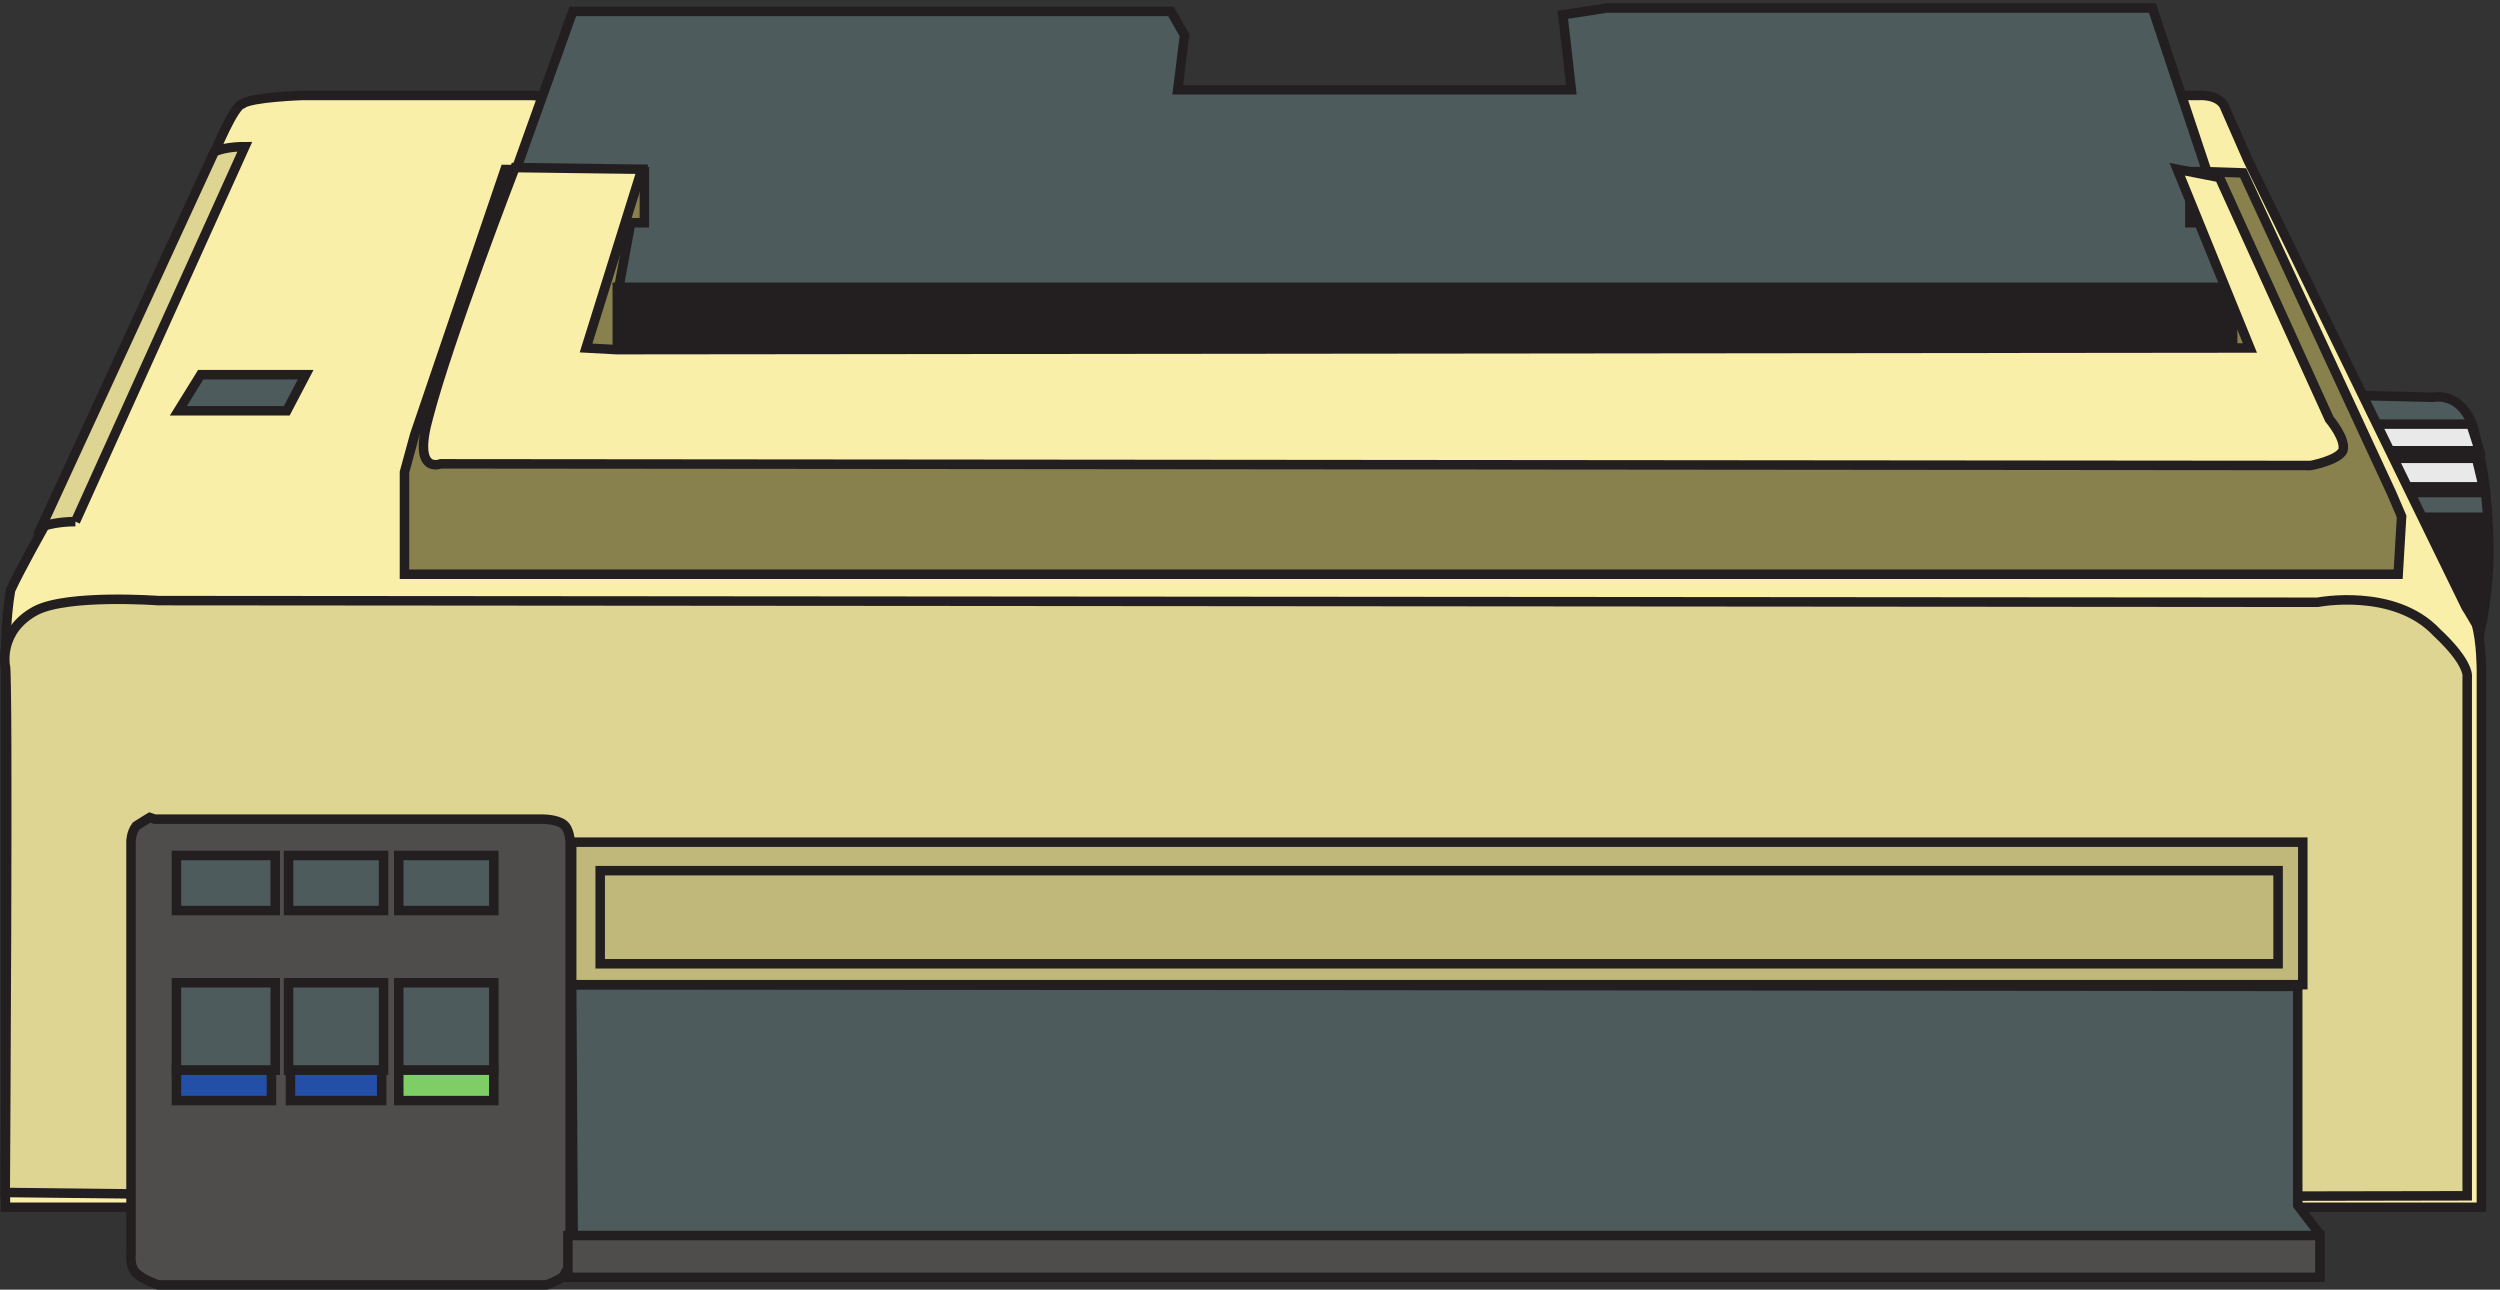 <svg xmlns="http://www.w3.org/2000/svg" xml:space="preserve" width="262.47" height="135.399"><rect width="100%" height="100%" fill="#333333" stroke="none"/><path d="m1865.37 705.664 54.85-1.32s22.74 5.269 32.11-25.028c6.69-27.664 10.7-46.105 12.04-93.527 0-46.105-10.7-81.676-10.7-81.676l-85.62 150.176" style="fill:#4d5b5c;fill-opacity:1;fill-rule:evenodd;stroke:none" transform="matrix(.133 0 0 -.133 .054 135.388)"/><path d="m1865.37 705.664 54.85-1.32s22.74 5.269 32.11-25.028c6.69-27.664 10.7-46.105 12.04-93.527 0-46.105-10.7-81.676-10.7-81.676l-85.62 150.176z" style="fill:none;stroke:#231f20;stroke-width:7.5;stroke-linecap:butt;stroke-linejoin:miter;stroke-miterlimit:10;stroke-dasharray:none;stroke-opacity:1" transform="matrix(.133 0 0 -.133 .054 135.388)"/><path d="M1892.37 609.664h69.2s1.3-28.391 0-56.777c-2.62-28.391-10.45-52.723-10.45-52.723" style="fill:#231f20;fill-opacity:1;fill-rule:evenodd;stroke:none" transform="matrix(.133 0 0 -.133 .054 135.388)"/><path d="M1892.37 609.664h69.2s1.3-28.391 0-56.777c-2.62-28.391-10.45-52.723-10.45-52.723z" style="fill:none;stroke:#231f20;stroke-width:7.5;stroke-linecap:butt;stroke-linejoin:miter;stroke-miterlimit:10;stroke-dasharray:none;stroke-opacity:1" transform="matrix(.133 0 0 -.133 .054 135.388)"/><path d="M1883.37 629.164h76.5v4.5h-76.5v-4.5" style="fill:#231f20;fill-opacity:1;fill-rule:evenodd;stroke:none" transform="matrix(.133 0 0 -.133 .054 135.388)"/><path d="M1883.37 629.164h76.5v4.5h-76.5v-4.5" style="fill:none;stroke:#231f20;stroke-width:7.5;stroke-linecap:butt;stroke-linejoin:miter;stroke-miterlimit:10;stroke-dasharray:none;stroke-opacity:1" transform="matrix(.133 0 0 -.133 .054 135.388)"/><path d="m1882.24 633.664-9.37 22.5h81.65l5.35-22.5h-77.63" style="fill:#e9e9e9;fill-opacity:1;fill-rule:evenodd;stroke:none" transform="matrix(.133 0 0 -.133 .054 135.388)"/><path d="m1882.24 633.664-9.37 22.5h81.65l5.35-22.5z" style="fill:none;stroke:#231f20;stroke-width:7.5;stroke-linecap:butt;stroke-linejoin:miter;stroke-miterlimit:10;stroke-dasharray:none;stroke-opacity:1" transform="matrix(.133 0 0 -.133 .054 135.388)"/><path d="M1868.06 662.164h88.81l-6.73 21h-84.77z" style="fill:#e9e9e9;fill-opacity:1;fill-rule:evenodd;stroke:none" transform="matrix(.133 0 0 -.133 .054 135.388)"/><path d="M1868.06 662.164h88.81l-6.73 21h-84.77z" style="fill:none;stroke:#231f20;stroke-width:7.5;stroke-linecap:butt;stroke-linejoin:miter;stroke-miterlimit:10;stroke-dasharray:none;stroke-opacity:1" transform="matrix(.133 0 0 -.133 .054 135.388)"/><path d="M419.523 942.598H237.93s-40.356-1.344-47.082-6.711c-6.723-1.344-21.52-37.574-21.52-37.574L33.468 600.391S15.982 569.523 7.91 552.078c-4.035-22.812-4.035-53.68-4.035-53.68V64.938h451.969v167.75H1813.09V64.938h145.29v424.07s0 22.812-4.05 36.23c-5.38 9.395-8.06 13.422-8.06 13.422l-172.19 352.942s-14.79 33.55-18.83 42.941c-5.37 9.395-20.17 8.055-20.17 8.055h-282.49l-21.52-28.184H848.625" style="fill:#faefa8;fill-opacity:1;fill-rule:evenodd;stroke:none" transform="matrix(.133 0 0 -.133 .054 135.388)"/><path d="M419.523 942.598H237.93s-40.356-1.344-47.082-6.711c-6.723-1.344-21.52-37.574-21.52-37.574L33.468 600.391S15.982 569.523 7.91 552.078c-4.035-22.812-4.035-53.68-4.035-53.68V64.938h451.969v167.75H1813.09V64.938h145.29v424.07s0 22.812-4.05 36.23c-5.38 9.395-8.06 13.422-8.06 13.422l-172.19 352.942s-14.79 33.55-18.83 42.941c-5.37 9.395-20.17 8.055-20.17 8.055h-282.49l-21.52-28.184H848.625Z" style="fill:none;stroke:#231f20;stroke-width:7.5;stroke-linecap:butt;stroke-linejoin:miter;stroke-miterlimit:10;stroke-dasharray:none;stroke-opacity:1" transform="matrix(.133 0 0 -.133 .054 135.388)"/><path d="M158.031 722.164h82.844l-14.941-28.5h-85.559z" style="fill:#4d5b5c;fill-opacity:1;fill-rule:evenodd;stroke:none" transform="matrix(.133 0 0 -.133 .054 135.388)"/><path d="M158.031 722.164h82.844l-14.941-28.5h-85.559z" style="fill:none;stroke:#231f20;stroke-width:7.5;stroke-linecap:butt;stroke-linejoin:miter;stroke-miterlimit:10;stroke-dasharray:none;stroke-opacity:1" transform="matrix(.133 0 0 -.133 .054 135.388)"/><path d="M59.125 606.18c-9.809 0-18.727-1.336-26.75-4.016l136.422 295.981c6.242 2.679 14.269 4.019 24.078 4.019L59.125 606.18" style="fill:#ddd591;fill-opacity:1;fill-rule:evenodd;stroke:none" transform="matrix(.133 0 0 -.133 .054 135.388)"/><path d="M59.125 606.18c-9.809 0-18.727-1.336-26.75-4.016l136.422 295.981c6.242 2.679 14.269 4.019 24.078 4.019L59.125 606.18" style="fill:none;stroke:#231f20;stroke-width:7.5;stroke-linecap:butt;stroke-linejoin:miter;stroke-miterlimit:10;stroke-dasharray:none;stroke-opacity:1" transform="matrix(.133 0 0 -.133 .054 135.388)"/><path d="M3.715 76.64s2.683 415.88 0 415.88c0 0-5.363 27.636 24.14 43.429 25.485 13.164 96.571 7.899 96.571 7.899l1704.714-1.317s60.35 11.844 93.88-23.691c26.83-25.004 24.14-35.531 24.14-35.531V74.008L463.758 71.375" style="fill:#ddd591;fill-opacity:1;fill-rule:evenodd;stroke:none" transform="matrix(.133 0 0 -.133 .054 135.388)"/><path d="M3.715 76.64s2.683 415.88 0 415.88c0 0-5.363 27.636 24.14 43.429 25.485 13.164 96.571 7.899 96.571 7.899l1704.714-1.317s60.35 11.844 93.88-23.691c26.83-25.004 24.14-35.531 24.14-35.531V74.008L463.758 71.375Z" style="fill:none;stroke:#231f20;stroke-width:7.5;stroke-linecap:butt;stroke-linejoin:miter;stroke-miterlimit:10;stroke-dasharray:none;stroke-opacity:1" transform="matrix(.133 0 0 -.133 .054 135.388)"/><path d="M117.805 372.664s-6.719-4.027-10.75-6.711c-4.032-5.367-4.032-12.074-4.032-12.074V27.816s-1.343-9.394 4.032-14.761c5.375-5.368 17.465-9.39 17.465-9.39h306.347s8.063 2.683 13.438 6.706c2.687 5.367 5.375 9.395 5.375 9.395v332.769s0 10.735-5.375 14.762c-5.375 4.023-16.121 4.023-16.121 4.023H121.836" style="fill:#4f4c4c;fill-opacity:1;fill-rule:evenodd;stroke:none" transform="matrix(.133 0 0 -.133 .054 135.388)"/><path d="M117.805 372.664s-6.719-4.027-10.75-6.711c-4.032-5.367-4.032-12.074-4.032-12.074V27.816s-1.343-9.394 4.032-14.761c5.375-5.368 17.465-9.39 17.465-9.39h306.347s8.063 2.683 13.438 6.706c2.687 5.367 5.375 9.395 5.375 9.395v332.769s0 10.735-5.375 14.762c-5.375 4.023-16.121 4.023-16.121 4.023H121.836Z" style="fill:none;stroke:#231f20;stroke-width:7.5;stroke-linecap:butt;stroke-linejoin:miter;stroke-miterlimit:10;stroke-dasharray:none;stroke-opacity:1" transform="matrix(.133 0 0 -.133 .054 135.388)"/><path d="M138.875 342.664h78v-43.5h-78v43.5" style="fill:#4d5b5c;fill-opacity:1;fill-rule:evenodd;stroke:none" transform="matrix(.133 0 0 -.133 .054 135.388)"/><path d="M138.875 342.664h78v-43.5h-78z" style="fill:none;stroke:#231f20;stroke-width:7.5;stroke-linecap:butt;stroke-linejoin:miter;stroke-miterlimit:10;stroke-dasharray:none;stroke-opacity:1" transform="matrix(.133 0 0 -.133 .054 135.388)"/><path d="M227.375 342.664h75v-43.5h-75v43.5" style="fill:#4d5b5c;fill-opacity:1;fill-rule:evenodd;stroke:none" transform="matrix(.133 0 0 -.133 .054 135.388)"/><path d="M227.375 342.664h75v-43.5h-75z" style="fill:none;stroke:#231f20;stroke-width:7.5;stroke-linecap:butt;stroke-linejoin:miter;stroke-miterlimit:10;stroke-dasharray:none;stroke-opacity:1" transform="matrix(.133 0 0 -.133 .054 135.388)"/><path d="M314.375 342.664h75v-43.5h-75v43.5" style="fill:#4d5b5c;fill-opacity:1;fill-rule:evenodd;stroke:none" transform="matrix(.133 0 0 -.133 .054 135.388)"/><path d="M314.375 342.664h75v-43.5h-75z" style="fill:none;stroke:#231f20;stroke-width:7.5;stroke-linecap:butt;stroke-linejoin:miter;stroke-miterlimit:10;stroke-dasharray:none;stroke-opacity:1" transform="matrix(.133 0 0 -.133 .054 135.388)"/><path d="M138.875 242.164h78v-69h-78v69" style="fill:#4d5b5c;fill-opacity:1;fill-rule:evenodd;stroke:none" transform="matrix(.133 0 0 -.133 .054 135.388)"/><path d="M138.875 242.164h78v-69h-78z" style="fill:none;stroke:#231f20;stroke-width:7.5;stroke-linecap:butt;stroke-linejoin:miter;stroke-miterlimit:10;stroke-dasharray:none;stroke-opacity:1" transform="matrix(.133 0 0 -.133 .054 135.388)"/><path d="M227.375 242.164h75v-69h-75v69" style="fill:#4d5b5c;fill-opacity:1;fill-rule:evenodd;stroke:none" transform="matrix(.133 0 0 -.133 .054 135.388)"/><path d="M227.375 242.164h75v-69h-75z" style="fill:none;stroke:#231f20;stroke-width:7.5;stroke-linecap:butt;stroke-linejoin:miter;stroke-miterlimit:10;stroke-dasharray:none;stroke-opacity:1" transform="matrix(.133 0 0 -.133 .054 135.388)"/><path d="M314.375 242.164h75v-69h-75v69" style="fill:#4d5b5c;fill-opacity:1;fill-rule:evenodd;stroke:none" transform="matrix(.133 0 0 -.133 .054 135.388)"/><path d="M314.375 242.164h75v-69h-75z" style="fill:none;stroke:#231f20;stroke-width:7.5;stroke-linecap:butt;stroke-linejoin:miter;stroke-miterlimit:10;stroke-dasharray:none;stroke-opacity:1" transform="matrix(.133 0 0 -.133 .054 135.388)"/><path d="M138.875 173.164h75v-24h-75v24" style="fill:#244fa8;fill-opacity:1;fill-rule:evenodd;stroke:none" transform="matrix(.133 0 0 -.133 .054 135.388)"/><path d="M138.875 173.164h75v-24h-75z" style="fill:none;stroke:#231f20;stroke-width:7.5;stroke-linecap:butt;stroke-linejoin:miter;stroke-miterlimit:10;stroke-dasharray:none;stroke-opacity:1" transform="matrix(.133 0 0 -.133 .054 135.388)"/><path d="M228.875 173.164h72v-24h-72v24" style="fill:#244fa8;fill-opacity:1;fill-rule:evenodd;stroke:none" transform="matrix(.133 0 0 -.133 .054 135.388)"/><path d="M228.875 173.164h72v-24h-72z" style="fill:none;stroke:#231f20;stroke-width:7.5;stroke-linecap:butt;stroke-linejoin:miter;stroke-miterlimit:10;stroke-dasharray:none;stroke-opacity:1" transform="matrix(.133 0 0 -.133 .054 135.388)"/><path d="M314.375 173.164h75v-24h-75v24" style="fill:#7ece65;fill-opacity:1;fill-rule:evenodd;stroke:none" transform="matrix(.133 0 0 -.133 .054 135.388)"/><path d="M314.375 173.164h75v-24h-75z" style="fill:none;stroke:#231f20;stroke-width:7.5;stroke-linecap:butt;stroke-linejoin:miter;stroke-miterlimit:10;stroke-dasharray:none;stroke-opacity:1" transform="matrix(.133 0 0 -.133 .054 135.388)"/><path d="m450.875 240.664 1362.505-1.351V66.512l17.5-22.95V11.165H452.219" style="fill:#4d5b5c;fill-opacity:1;fill-rule:evenodd;stroke:none" transform="matrix(.133 0 0 -.133 .054 135.388)"/><path d="m450.875 240.664 1362.505-1.351V66.512l17.5-22.95V11.165H452.219Z" style="fill:none;stroke:#231f20;stroke-width:7.5;stroke-linecap:butt;stroke-linejoin:miter;stroke-miterlimit:10;stroke-dasharray:none;stroke-opacity:1" transform="matrix(.133 0 0 -.133 .054 135.388)"/><path d="M447.875 42.664H1830.88v-33H447.875v33" style="fill:#4f4c4c;fill-opacity:1;fill-rule:evenodd;stroke:none" transform="matrix(.133 0 0 -.133 .054 135.388)"/><path d="M447.875 42.664H1830.88v-33H447.875Z" style="fill:none;stroke:#231f20;stroke-width:7.5;stroke-linecap:butt;stroke-linejoin:miter;stroke-miterlimit:10;stroke-dasharray:none;stroke-opacity:1" transform="matrix(.133 0 0 -.133 .054 135.388)"/><path d="M450.875 353.164H1817.38v-112.5H450.875v112.5" style="fill:#bfb87a;fill-opacity:1;fill-rule:evenodd;stroke:none" transform="matrix(.133 0 0 -.133 .054 135.388)"/><path d="M450.875 353.164H1817.38v-112.5H450.875Z" style="fill:none;stroke:#231f20;stroke-width:7.5;stroke-linecap:butt;stroke-linejoin:miter;stroke-miterlimit:10;stroke-dasharray:none;stroke-opacity:1" transform="matrix(.133 0 0 -.133 .054 135.388)"/><path d="M473.375 330.664H1797.88v-73.5H473.375v73.5" style="fill:#bfb87a;fill-opacity:1;fill-rule:evenodd;stroke:none" transform="matrix(.133 0 0 -.133 .054 135.388)"/><path d="M473.375 330.664H1797.88v-73.5H473.375Z" style="fill:none;stroke:#231f20;stroke-width:7.5;stroke-linecap:butt;stroke-linejoin:miter;stroke-miterlimit:10;stroke-dasharray:none;stroke-opacity:1" transform="matrix(.133 0 0 -.133 .054 135.388)"/><path d="m507.191 882.82-108.953 1.344-71.293-209.422-8.07-29.531v-80.547H1892.68l2.7 45.641-8.08 18.797-117.03 252.375-41.7 1.343" style="fill:#88814d;fill-opacity:1;fill-rule:evenodd;stroke:none" transform="matrix(.133 0 0 -.133 .054 135.388)"/><path d="m507.191 882.82-108.953 1.344-71.293-209.422-8.07-29.531v-80.547H1892.68l2.7 45.641-8.08 18.797-117.03 252.375-41.7 1.343z" style="fill:none;stroke:#231f20;stroke-width:7.5;stroke-linecap:butt;stroke-linejoin:miter;stroke-miterlimit:10;stroke-dasharray:none;stroke-opacity:1" transform="matrix(.133 0 0 -.133 .054 135.388)"/><path d="m451.762 1008.97-44.387-123.794 100.879-2.692v-40.367h-10.758l-9.418-51.133V737.16H1761.88v56.516l-24.22 48.441h-9.41v40.367h13.45l-43.05 129.176h-430.42l-34.97-5.38 6.72-59.21H929.266l5.382 43.059-10.761 18.841h-59.184" style="fill:#4d5b5c;fill-opacity:1;fill-rule:evenodd;stroke:none" transform="matrix(.133 0 0 -.133 .054 135.388)"/><path d="m451.762 1008.97-44.387-123.794 100.879-2.692v-40.367h-10.758l-9.418-51.133V737.16H1761.88v56.516l-24.22 48.441h-9.41v40.367h13.45l-43.05 129.176h-430.42l-34.97-5.38 6.72-59.21H929.266l5.382 43.059-10.761 18.841h-59.184z" style="fill:none;stroke:#231f20;stroke-width:7.5;stroke-linecap:butt;stroke-linejoin:miter;stroke-miterlimit:10;stroke-dasharray:none;stroke-opacity:1" transform="matrix(.133 0 0 -.133 .054 135.388)"/><path d="M486.875 791.164H1761.88v-54H486.875v54" style="fill:#231f20;fill-opacity:1;fill-rule:evenodd;stroke:none" transform="matrix(.133 0 0 -.133 .054 135.388)"/><path d="M486.875 791.164H1761.88v-54H486.875Z" style="fill:none;stroke:#231f20;stroke-width:7.5;stroke-linecap:butt;stroke-linejoin:miter;stroke-miterlimit:10;stroke-dasharray:none;stroke-opacity:1" transform="matrix(.133 0 0 -.133 .054 135.388)"/><path d="m462.215 743.262 44.047 141.093-100.11 1.309s-52.054-134.566-68.074-195.969c-13.348-47.031 9.344-37.886 9.344-37.886l1476.278-1.305s21.35 3.918 25.36 11.758c2.67 9.144-10.68 24.82-10.68 24.82l-86.75 190.742-33.38 6.531 57.39-141.093-1289.398-1.309" style="fill:#faefa8;fill-opacity:1;fill-rule:evenodd;stroke:none" transform="matrix(.133 0 0 -.133 .054 135.388)"/><path d="m462.215 743.262 44.047 141.093-100.11 1.309s-52.054-134.566-68.074-195.969c-13.348-47.031 9.344-37.886 9.344-37.886l1476.278-1.305s21.35 3.918 25.36 11.758c2.67 9.144-10.68 24.82-10.68 24.82l-86.75 190.742-33.38 6.531 57.39-141.093-1289.398-1.309z" style="fill:none;stroke:#231f20;stroke-width:7.5;stroke-linecap:butt;stroke-linejoin:miter;stroke-miterlimit:10;stroke-dasharray:none;stroke-opacity:1" transform="matrix(.133 0 0 -.133 .054 135.388)"/></svg>
